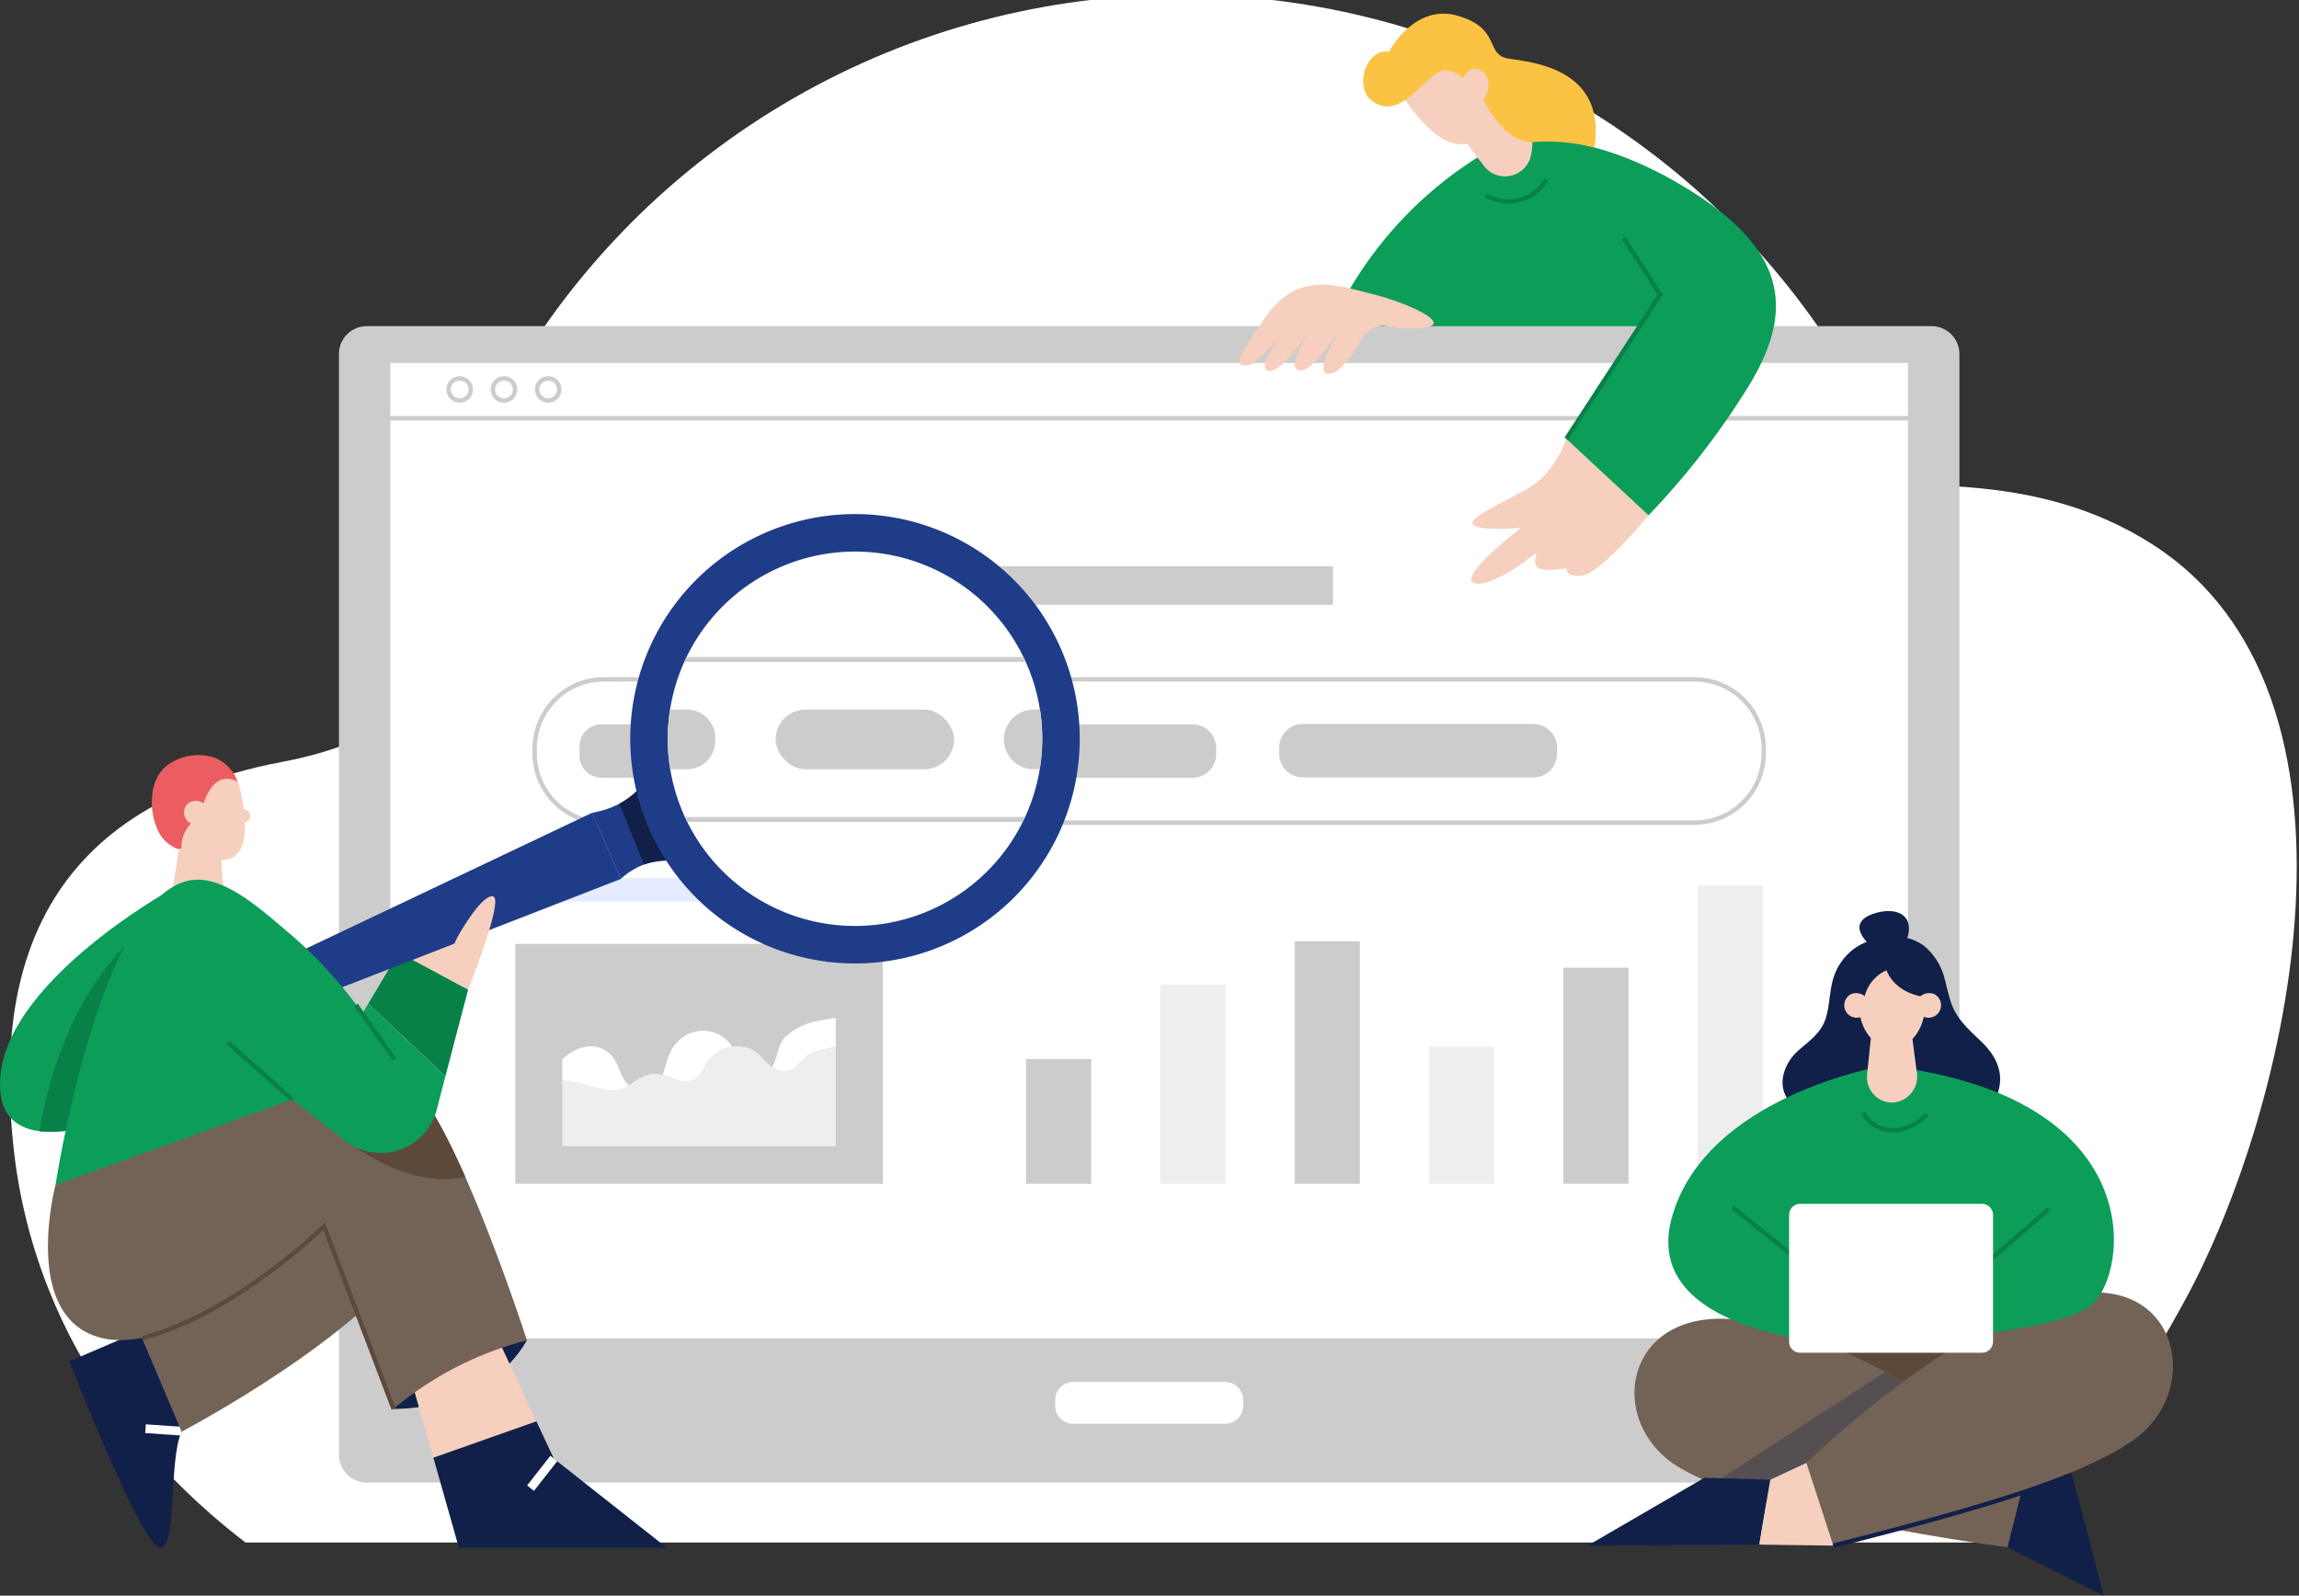 <svg xmlns="http://www.w3.org/2000/svg" width="431.774" height="299.753" viewBox="0 0 431.774 299.753">
    <rect x="0" y="0" width="431.774" height="299.753" fill="#333333" stroke="none"/>
    <defs>
        <clipPath id="ovmphu832a">
            <path data-name="Rectangle 8971" style="fill:#fff" d="M0 0h429.541v261.792H0z"/>
        </clipPath>
        <clipPath id="ugulwokklb">
            <path data-name="Rectangle 9286" style="fill:none" d="M0 0h408.111v297.188H0z"/>
        </clipPath>
        <clipPath id="2upffbp2oc">
            <path data-name="Rectangle 9282" style="fill:none" d="M0 0h43.057v26.982H0z"/>
        </clipPath>
    </defs>
    <g data-name="Group 27620">
        <g data-name="Group 27557">
            <g data-name="Group 27449" transform="matrix(1 0 0 1 1.806 -1.005)">
                <ellipse data-name="Ellipse 511" cx="145.651" cy="145.266" rx="145.651" ry="145.266" transform="translate(74.39)" style="fill:#fff"/>
                <g data-name="Group 27210">
                    <g data-name="Group 27209" style="clip-path:url(#ovmphu832a)" transform="translate(0 28.98)">
                        <path data-name="Path 22175" d="M408.628 216.147c19.572-36.028 37.709-113.716-6.174-141.847S303.6 86.208 253.008 38.086C196.492-15.67 101.125-17.662 103.12 65.472c.048 1.976-8.586 41.53-51.8 49.656C1.337 124.524-2.005 160.591.655 186.844c1.523 15.035 7.977 47.5 43.627 74.948H373.26c17.565-15.44 28.056-32.181 35.369-45.645" style="fill:#fff"/>
                    </g>
                </g>
            </g>
        </g>
        <g data-name="Group 27617">
            <g data-name="Group 27616" style="clip-path:url(#ugulwokklb)" transform="translate(0 2.566)">
                <g data-name="Group 27615">
                    <g data-name="Group 27614" style="clip-path:url(#ugulwokklb)">
                        <path data-name="Path 23473" d="M656.4 329.906v206.782a5.23 5.23 0 0 1-5.227 5.227H357.286a5.23 5.23 0 0 1-5.227-5.227V329.906a5.23 5.23 0 0 1 5.227-5.227H651.17a5.23 5.23 0 0 1 5.227 5.227" transform="translate(-288.404 -265.974)" style="fill:#ccc"/>
                        <path data-name="Rectangle 9264" transform="translate(72.898 75.987)" style="fill:#fff" d="M0 0h285.849v173.288H0z"/>
                        <path data-name="Path 23474" d="M687.579 592.1H400.908V417.994h286.671zm-285.849-.822h285.027V418.816H401.73z" transform="translate(-328.421 -342.417)" style="fill:#ccc"/>
                        <path data-name="Rectangle 9265" transform="translate(72.898 65.212)" style="fill:#fff" d="M0 0h285.849v10.775H0z"/>
                        <path data-name="Path 23475" d="M687.579 369.994H400.908V358.4h286.671zm-285.849-.822h285.027v-9.953H401.73z" transform="translate(-328.421 -293.596)" style="fill:#ccc"/>
                        <path data-name="Path 23476" d="M466.218 381.678a2.49 2.49 0 1 1 2.49-2.489 2.492 2.492 0 0 1-2.49 2.489m0-4.157a1.668 1.668 0 1 0 1.668 1.668 1.669 1.669 0 0 0-1.668-1.668" transform="translate(-379.883 -308.589)" style="fill:#ccc"/>
                        <path data-name="Path 23477" d="M512.2 381.678a2.49 2.49 0 1 1 2.489-2.489 2.492 2.492 0 0 1-2.489 2.489m0-4.157a1.668 1.668 0 1 0 1.667 1.668 1.669 1.669 0 0 0-1.667-1.668" transform="translate(-417.551 -308.589)" style="fill:#ccc"/>
                        <path data-name="Path 23478" d="M558.181 381.678a2.49 2.49 0 1 1 2.489-2.489 2.492 2.492 0 0 1-2.489 2.489m0-4.157a1.668 1.668 0 1 0 1.667 1.668 1.669 1.669 0 0 0-1.667-1.668" transform="translate(-455.219 -308.589)" style="fill:#ccc"/>
                        <path data-name="Path 23480" d="M1126.554 1428.082h-29.441a3.35 3.35 0 0 1-3.34-3.34v-1.994a3.35 3.35 0 0 1 3.34-3.34h29.441a3.35 3.35 0 0 1 3.34 3.34v1.994a3.35 3.35 0 0 1-3.34 3.34" transform="translate(-896.011 -1162.767)" style="fill:#fff"/>
                        <path data-name="Path 23481" d="M1124.237 1426.63h-28.53a4.211 4.211 0 0 1-4.206-4.206v-1.084a4.211 4.211 0 0 1 4.206-4.206h28.53a4.211 4.211 0 0 1 4.206 4.206v1.084a4.211 4.211 0 0 1-4.206 4.206m-28.53-8.675a3.388 3.388 0 0 0-3.384 3.385v1.084a3.388 3.388 0 0 0 3.384 3.385h28.53a3.388 3.388 0 0 0 3.385-3.385v-1.084a3.389 3.389 0 0 0-3.385-3.385z" transform="translate(-894.149 -1160.905)" style="fill:#ccc"/>
                        <path data-name="Path 23482" d="M771.288 717.131h-204.8a13.438 13.438 0 0 1-13.423-13.423v-.9a13.438 13.438 0 0 1 13.423-13.423h204.8a13.438 13.438 0 0 1 13.423 13.423v.9a13.438 13.438 0 0 1-13.423 13.423m-204.8-26.921a12.615 12.615 0 0 0-12.6 12.6v.9a12.615 12.615 0 0 0 12.6 12.6h204.8a12.615 12.615 0 0 0 12.6-12.6v-.9a12.615 12.615 0 0 0-12.6-12.6z" transform="translate(-453.063 -564.741)" style="fill:#ccc"/>
                        <path data-name="Path 23483" d="M630.843 748.4h-24.765a4.144 4.144 0 0 1-4.132-4.132V742.5a4.144 4.144 0 0 1 4.132-4.132h24.765a4.144 4.144 0 0 1 4.132 4.132v1.766a4.144 4.144 0 0 1-4.132 4.132" transform="translate(-493.11 -604.867)" style="fill:#ccc"/>
                        <path data-name="Path 23484" d="M866.643 748.4h-21.649a4.2 4.2 0 0 1-4.186-4.186v-1.657a4.2 4.2 0 0 1 4.186-4.186h21.649a4.2 4.2 0 0 1 4.186 4.186v1.657a4.2 4.2 0 0 1-4.186 4.186" transform="translate(-688.784 -604.867)" style="fill:#d3dfff"/>
                        <path data-name="Path 23485" d="M1086.71 748.4h-29.169a4.426 4.426 0 0 1-4.413-4.413v-1.2a4.426 4.426 0 0 1 4.413-4.413h29.169a4.426 4.426 0 0 1 4.413 4.413v1.2a4.426 4.426 0 0 1-4.413 4.413" transform="translate(-862.715 -604.867)" style="fill:#ccc"/>
                        <path data-name="Path 23486" d="M1376.534 748.1h-43.345a4.426 4.426 0 0 1-4.413-4.413v-1.2a4.426 4.426 0 0 1 4.413-4.413h43.345a4.426 4.426 0 0 1 4.413 4.413v1.2a4.426 4.426 0 0 1-4.413 4.413" transform="translate(-1088.523 -604.62)" style="fill:#ccc"/>
                        <path data-name="Rectangle 9267" transform="translate(181.305 103.817)" style="fill:#ccc" d="M0 0h69.035v7.229H0z"/>
                        <path data-name="Rectangle 9268" transform="translate(192.7 196.395)" style="fill:#ccc" d="M0 0h12.232v23.422H0z"/>
                        <path data-name="Rectangle 9269" transform="translate(217.929 182.462)" style="fill:#eee" d="M0 0h12.232v37.355H0z"/>
                        <path data-name="Rectangle 9270" transform="translate(243.159 174.259)" style="fill:#ccc" d="M0 0h12.232v45.558H0z"/>
                        <path data-name="Rectangle 9271" transform="translate(268.388 194.083)" style="fill:#eee" d="M0 0h12.232v25.734H0z"/>
                        <path data-name="Rectangle 9272" transform="translate(293.617 179.217)" style="fill:#ccc" d="M0 0h12.232v40.6H0z"/>
                        <path data-name="Rectangle 9273" transform="translate(318.846 163.794)" style="fill:#eee" d="M0 0h12.232v56.023H0z"/>
                        <path data-name="Rectangle 9274" transform="translate(96.767 162.37)" style="fill:#e5ecff" d="M0 0h69.035v4.408H0z"/>
                        <path data-name="Rectangle 9275" transform="translate(96.767 174.746)" style="fill:#ccc" d="M0 0h69.035v45.071H0z"/>
                        <path data-name="Path 23487" d="M698.166 1057.1a6.643 6.643 0 0 0-7.182 1.645c-1.738 1.7-1.984 4.1-2.8 6.246 1.691.462 3.211 1.463 5.054 1.176 2.394-.373 2.457-2.606 3.814-4.128a6.8 6.8 0 0 1 4.218-2.367 6.423 6.423 0 0 0-3.1-2.572" transform="translate(-563.754 -865.596)" style="fill:#fff"/>
                        <path data-name="Path 23488" d="M810.993 1044a12.787 12.787 0 0 0-6.507 3.065c-1.444 1.475-1.393 4.044-2.442 5.6a3.576 3.576 0 0 0 3.816.455c1.271-.687 2.043-2.232 3.413-2.906a15.99 15.99 0 0 1 3.883-1.1c.276-.049.558-.081.838-.119v-5.478a29.973 29.973 0 0 0-3 .487" transform="translate(-657.028 -854.837)" style="fill:#fff"/>
                        <path data-name="Path 23489" d="M634.586 1073.264a15.977 15.977 0 0 0-3.883 1.1c-1.37.674-2.142 2.219-3.413 2.906a3.576 3.576 0 0 1-3.816-.455 9.042 9.042 0 0 1-1.319-1.088c-1.62-1.6-2.127-2.5-4.69-2.706a6.911 6.911 0 0 0-1.493.043 6.793 6.793 0 0 0-4.218 2.367c-1.357 1.521-1.42 3.755-3.814 4.128-1.843.287-3.363-.714-5.054-1.176a5.244 5.244 0 0 0-2.135-.18c-1.783.245-2.911 1.315-4.154 2.127a4.891 4.891 0 0 1-3.025.952c-2.764-.122-6.328-1.714-9.512-1.816v12.31h51.363v-18.63c-.28.038-.562.07-.838.119" transform="translate(-478.458 -878.992)" style="fill:#eee"/>
                        <path data-name="Path 23490" d="M596.6 1080.27a4.641 4.641 0 0 1-.566-.581c-1.272-1.578-1.374-3.581-2.781-5.061-2.739-2.88-6.481-1.741-9.189.709v4.068c3.183.1 6.748 1.695 9.512 1.817a4.892 4.892 0 0 0 3.025-.952" transform="translate(-478.458 -878.932)" style="fill:#fff"/>
                        <path data-name="Path 23491" d="m183.741 875.661-13.125 2.574 3-19.3 8.071.165c-.051.34-.1.669-.134 1.009a29.875 29.875 0 0 0 .185 7.525 40.347 40.347 0 0 0 2.007 8.029" transform="translate(-139.767 -703.631)" style="fill:#f6cfbe"/>
                        <path data-name="Path 23492" d="M200.764 872.949a14.664 14.664 0 0 1-6.918-7.371l6.732-.154a29.875 29.875 0 0 0 .185 7.525" transform="translate(-158.797 -708.949)" style="fill:#f6cfbe"/>
                        <path data-name="Path 23493" d="M189.937 787.3c.515 1.8 3.431 13.211-1.887 14.5s-10.809-3.6-10.809-3.6l1.8-10.98 7.721-2.316z" transform="translate(-145.195 -642.983)" style="fill:#f6cfbe"/>
                        <path data-name="Path 23494" d="M166.88 781.588s1.383-9.125 7.045-6.209c-.2-.1-.5-1.015-.622-1.222a8.491 8.491 0 0 0-2.192-2.436c-3.223-2.362-8.655-1.5-11.254 1.213-2.559 2.674-2.637 7.426-1.319 10.881a8.683 8.683 0 0 0 .806 1.6 6.708 6.708 0 0 0 1.034 1.214c.337.323 2.863 2.313 2.889.783.064-3.731 3.614-5.823 3.614-5.823" transform="translate(-129.182 -631.061)" style="fill:#eb5d60"/>
                        <path data-name="Path 23495" d="M196.114 818.969a2.3 2.3 0 1 1-3.511-.734 2.565 2.565 0 0 1 3.511.734" transform="translate(-157.193 -669.941)" style="fill:#f6cfbe"/>
                        <path data-name="Path 23496" d="M249.151 828.142a1.2 1.2 0 1 1-1.2-1.3 1.253 1.253 0 0 1 1.2 1.3" transform="translate(-202.139 -677.342)" style="fill:#f6cfbe"/>
                        <path data-name="Path 23497" d="m87.524 1363.261-15.613 6.691s12.868 32.77 16.642 34.829 1.887-16.127 4.461-21.618l3.26-12.868z" transform="translate(-58.909 -1116.773)" style="fill:#102048"/>
                        <path data-name="Rectangle 9276" transform="rotate(-86.05 156.484 118.713)" style="fill:#fff" d="M0 0h1.644v6.793H0z"/>
                        <path data-name="Path 23498" d="m136.437 1199.172 9.436 22.3s36.716-19.216 45.809-36.716l-14.412-18.873z" transform="translate(-111.768 -955.086)" style="fill:#736356"/>
                        <path data-name="Path 23499" d="M408.775 1379.651s17.157.686 25.049-12.868l-17.5-2.574z" transform="translate(-334.865 -1117.55)" style="fill:#102048"/>
                        <path data-name="Path 23500" d="m449.585 1388.613-19.355 6.838-1.562-5.523-2.835-10 16.133-7.635 1.134 2.433z" transform="translate(-348.84 -1124.17)" style="fill:#f6cfbe"/>
                        <path data-name="Path 23501" d="m493.977 1486.316-21.189-16.728-3.271-7.005-19.357 6.832 4.784 16.9z" transform="translate(-368.768 -1198.137)" style="fill:#102048"/>
                        <path data-name="Rectangle 9277" transform="rotate(-51.9 333.575 36.544)" style="fill:#fff" d="M0 0h7.087v1.643H0z"/>
                        <path data-name="Path 23502" d="m443.1 1374.724-14.432 15.2-2.835-10 16.133-7.635z" transform="translate(-348.839 -1124.17)" style="fill:#f6cfbe"/>
                        <path data-name="Path 23503" d="M139.77 1137.689a63.239 63.239 0 0 0-25.051 12.87l-13.043-34.313s-26.316 25.083-42.03 20.933c-14.933-3.945-8.416-28.658-8.416-28.658 20.506-14.358 53.126-33.639 67.418-18.369a2.052 2.052 0 0 1 .189.189c2.926 3.214 6.23 9.567 9.336 16.6 6.2 14.013 11.6 30.746 11.6 30.746" transform="translate(-40.808 -888.459)" style="fill:#736356"/>
                        <path data-name="Path 23504" d="M352.5 1130.108c-14.218 3.345-28.847-12.451-28.847-12.451l14.695-4.824 4.627.485a2.057 2.057 0 0 1 .189.189c2.926 3.214 6.23 9.567 9.336 16.6" transform="translate(-265.132 -911.624)" style="fill:#5d4939"/>
                        <path data-name="Path 23505" d="m194.2 1290.951-12.82-33.731c-2.78 2.642-17.91 16.485-33.862 20.69l-.21-.795c17.363-4.576 33.781-20.752 33.945-20.915l.449-.446 13.268 34.9z" transform="translate(-120.674 -1028.704)" style="fill:#5d4939"/>
                        <path data-name="Path 23506" d="m31.569 911.827-5.761 18.624-7.751 25.049s-5.654 2.03-10.643 1.4c-4.405-.559-8.293-3.205-7.241-11.2 2.318-17.629 31.4-33.869 31.4-33.869" transform="translate(0 -746.962)" style="fill:#0c9d59"/>
                        <path data-name="Path 23507" d="m59.4 968.507-7.75 25.051s-5.655 2.03-10.643 1.4c4.183-25.716 18.023-36.672 18.023-36.672z" transform="translate(-33.593 -785.018)" style="fill:#078148"/>
                        <path data-name="Path 23508" d="M401.286 982.282 397 998.621l-14.481-13.659 5.745-9.632 7.767 4.142z" transform="translate(-313.353 -798.982)" style="fill:#078148"/>
                        <path data-name="Path 23509" d="m414.468 914.183 5.5-8.783 11.1-4.733-3.638 20.485z" transform="translate(-339.529 -737.819)" style="fill:#f6cfbe"/>
                        <path data-name="Path 23510" d="M632.78 808.51a13.462 13.462 0 0 0-7.923.288 13.242 13.242 0 0 0-4.381 2.72l-5.367-12.443a17.206 17.206 0 0 0 5.1-1.7 14.326 14.326 0 0 0 5.531-5.186z" transform="translate(-503.893 -648.954)" style="fill:#1f3c88"/>
                        <path data-name="Path 23511" d="m262.59 842.679-5.362-12.44-79.01 37.506 2.855 6.624 81.518-31.69-5.362-12.44z" transform="translate(-145.994 -680.125)" style="fill:#1f3c88"/>
                        <path data-name="Path 23512" d="M655.9 808.51a13.462 13.462 0 0 0-7.923.288l-4.644-11.424a14.327 14.327 0 0 0 5.531-5.186z" transform="translate(-527.018 -648.954)" style="fill:#102048"/>
                        <path data-name="Path 23513" d="M713.532 600.872a42.209 42.209 0 1 1 22.053-55.472 42.209 42.209 0 0 1-22.053 55.469" transform="translate(-536.247 -425.891)" style="fill:#1f3c88"/>
                        <path data-name="Path 23514" d="M742.663 626.323a35.165 35.165 0 1 1 18.373-46.213 35.165 35.165 0 0 1-18.373 46.213" transform="translate(-568.167 -457.811)" style="fill:#fff"/>
                        <path data-name="Path 23515" d="M710.811 669.316h64.105c-.139-.308-.277-.616-.424-.918h-63.243c-.148.3-.3.609-.438.918" transform="translate(-582.291 -547.547)" style="fill:#ccc"/>
                        <path data-name="Path 23516" d="M775.368 834.688h-63.876c.141.307.278.617.427.918h63.006c.151-.3.3-.609.443-.918" transform="translate(-582.849 -683.77)" style="fill:#ccc"/>
                        <path data-name="Path 23517" d="M702.519 729.062v-.714a5.259 5.259 0 0 0-5.244-5.244h-3.226a34.954 34.954 0 0 0 .033 11.2h3.193a5.259 5.259 0 0 0 5.244-5.244" transform="translate(-568.203 -592.361)" style="fill:#ccc"/>
                        <rect data-name="Rectangle 9278" width="33.53" height="11.202" rx="5.601" transform="translate(145.663 130.743)" style="fill:#ccc"/>
                        <path data-name="Path 23518" d="M1049.537 723.1h-1.181a5.6 5.6 0 1 0 0 11.2h1.128a34.957 34.957 0 0 0 .053-11.2" transform="translate(-854.217 -592.361)" style="fill:#ccc"/>
                        <path data-name="Path 23519" d="m462.5 934.5-5.26-2.811 3.205-6.961s4.463-8.062 6.69-7.717S462.5 934.5 462.5 934.5" transform="translate(-374.57 -751.196)" style="fill:#f6cfbe"/>
                        <path data-name="Path 23520" d="m116.4 923.1-1.092 1.833a83.108 83.108 0 0 0-12.981-14.4c-5.415-4.54-12.761-11.6-19.175-10.623-17.171 2.6-25.492 57.277-25.492 57.277l44.429-16.082 9.953 7.754a10.88 10.88 0 0 0 17.218-5.849l1.621-6.243z" transform="translate(-47.234 -737.125)" style="fill:#0c9d59"/>
                        <path data-name="Rectangle 9279" transform="rotate(-48.452 236.398 49.545)" style="fill:#078148" d="M0 0h.822v16.107H0z"/>
                        <path data-name="Rectangle 9280" transform="rotate(-35.21 327.046 -11.594)" style="fill:#078148" d="M0 0h.821v12.58H0z"/>
                        <path data-name="Path 23521" d="M1545.987 441.749s-2.079 6.506-7.32 9.4-12.2 5.964-9.849 6.958 8.629.361 8.629.361-12.153 9.4-8.72 10.392 11.747-5.783 11.747-5.783-1.129 2.53.587 3.072 5.015-.09 5.015-.09-.452 1.807 2.982 1.356 12.38-11.3 12.38-11.3l.632-9.94z" transform="translate(-1251.822 -361.877)" style="fill:#f6cfbe"/>
                        <path data-name="Path 23522" d="M1568.48 130.872s13.554-3.524 33.885 9.217c18.3 11.465 19.518 22.771 10.843 36.867a146.352 146.352 0 0 1-18.7 24.126l-15.452-14.367 13.554-21.144z" transform="translate(-1284.887 -106.843)" style="fill:#0c9d59"/>
                        <path data-name="Path 23523" d="M1410.984 144.892a73.017 73.017 0 0 0-28.915 32.53h66.867l-18.436-29.277z" transform="translate(-1132.181 -118.694)" style="fill:#0c9d59"/>
                        <path data-name="Path 23524" d="M1314.8 289.313s6.574 1.152 8.878 0-5.015-4.473-11.318-6.032-13.69-4.337-19.789 4.337-5.49 9.284-3.524 9.149 6.641-5.964 6.641-5.964-5.015 6.3-2.643 6.98 8.064-7.929 8.064-7.929-4.879 6.98-2.372 7.794 7.929-7.726 7.929-7.726-5.489 8.607-2.169 8.4c2.161-.132 4.637-3.908 6.1-6.531a4.816 4.816 0 0 1 4.2-2.483" transform="translate(-1054.862 -230.676)" style="fill:#f6cfbe"/>
                        <path data-name="Path 23525" d="M1546.578 175.944a10.754 10.754 0 0 1-4.7-1.139l.4-.717c.271.15 6.706 3.627 10.858-2.842l.692.444a8.321 8.321 0 0 1-7.251 4.255" transform="translate(-1263.097 -140.282)" style="fill:#078148"/>
                        <path data-name="Path 23526" d="m1625.734 269.871-.689-.449 17.481-26.856-6.705-10.461.692-.444 6.992 10.908z" transform="translate(-1331.225 -189.775)" style="fill:#078148"/>
                        <path data-name="Path 23527" d="M1528.024 98.956a4.982 4.982 0 0 1-8.786 1.472l-.646-.871-4.173-5.654 4.3-5.591.413-.538.978.727.709.529 7.512 5.618a12.025 12.025 0 0 1-.305 4.308" transform="translate(-1240.601 -71.904)" style="fill:#f6cfbe"/>
                        <path data-name="Path 23528" d="m1518.592 102-4.173-5.654 4.3-5.591 1.391.188.664.09s.018.153.045.44a19.181 19.181 0 0 1-2.227 10.527" transform="translate(-1240.601 -74.343)" style="fill:#f6cfbe"/>
                        <path data-name="Path 23529" d="M1448.652 37.552s9.307 16.715 16 9.722c5.086-5.31 1.5-12.639 1.5-12.639l-4.936-4.787-10.994 3.291z" transform="translate(-1186.725 -24.452)" style="fill:#f6cfbe"/>
                        <path data-name="Path 23530" d="M1436.276 13.922s-3.141-4.992-6.563-2.636-7.441 8.694-12.134 5.029c-3.266-2.55-1.047-9.8 3.272-9.18 0 0 4.768-9.143 12.957-6.731s5.048 7.292 9.423 8.021 18.543 1.747 16.187 16.723a35.773 35.773 0 0 0-11.121-1.053c-6.325.706-10.6-9.724-10.6-9.724-.411.112-1.421-.449-1.421-.449" transform="translate(-1159.99 .001)" style="fill:#fbc343"/>
                        <path data-name="Path 23531" d="M1523.7 60.346c0 1.766-1.1 3.2-2.468 3.2s-2.468-1.431-2.468-3.2 1.1-3.2 2.468-3.2 2.468 1.431 2.468 3.2" transform="translate(-1244.159 -46.816)" style="fill:#f6cfbe"/>
                        <path data-name="Rectangle 9281" transform="translate(339.186 243.124)" style="fill:#5d4939" d="M0 0h33.902v19.725H0z"/>
                        <path data-name="Path 23532" d="m2065.588 1521.236 18.064 9.074-6.145-23.494-7.946-1.526-8.319 2.972z" transform="translate(-1688.554 -1233.122)" style="fill:#102048"/>
                        <path data-name="Path 23533" d="m1771.819 1382.964-3.978 15.944s-17.152-2.26-33.96-5.991a156.232 156.232 0 0 1-21.311-6.008 36.08 36.08 0 0 1-7.561-3.756c-13.06-9.205-8.4-30.4 13.75-26.776 8.58 1.405 17.835 5.227 26.185 9.558 3.805 1.964 7.413 4.044 10.684 6.041a190.29 190.29 0 0 1 16.191 10.988" transform="translate(-1390.808 -1110.795)" style="fill:#736356"/>
                        <g data-name="Group 27613" style="opacity:.3">
                            <g data-name="Group 27612">
                                <g data-name="Group 27611" style="clip-path:url(#2upffbp2oc)" transform="translate(321.763 255.139)">
                                    <path data-name="Path 23534" d="m1822.645 1417.151-21.747 20.942a156.278 156.278 0 0 1-21.311-6.008l32.373-20.974c3.805 1.964 7.413 4.043 10.684 6.041" transform="translate(-1779.588 -1411.11)" style="fill:#102048"/>
                                </g>
                            </g>
                        </g>
                        <path data-name="Path 23535" d="m1671.308 1521.229-21.867 12.7 32.181-.134 2.066-12.2z" transform="translate(-1351.209 -1246.179)" style="fill:#102048"/>
                        <path data-name="Path 23536" d="m1836.267 1505.737-6.777 3.163-2.066 12.2h.439l13.464.181 4.7-5.873z" transform="translate(-1497.012 -1233.488)" style="fill:#f6cfbe"/>
                        <path data-name="Path 23537" d="M1876.331 1360.725s25.662-25.12 47.891-31.084c20.609-5.529 26.747 15.181 15.181 25.482s-58.011 21.144-58.011 21.144z" transform="translate(-1537.076 -1088.477)" style="fill:#736356"/>
                        <path data-name="Path 23538" d="m1903.962 1531.041-.2-.8c15.938-4.025 32.315-8.394 44.132-13.077l.3.764c-11.861 4.7-28.269 9.078-44.234 13.109" transform="translate(-1559.547 -1242.853)" style="fill:#102048"/>
                        <path data-name="Path 23539" d="M1871.572 959.027a12.477 12.477 0 0 0-6.407 2.123 10.88 10.88 0 0 0-3.623 4.52c-1.224 2.79-.941 5.9-1.88 8.763-.9 2.751-3.118 4.171-5.18 6.01-1.985 1.771-3.413 4.7-2.705 7.388a5.527 5.527 0 0 0 1.04 2.04c.368.461 1.493 1.791 2.127 1.793l34.9.154s6.486-6.075-.978-13.179c-2.072-1.972-4.392-4-5.445-6.768-.651-1.711-.978-3.515-1.468-5.271a11.6 11.6 0 0 0-3.862-5.947 9.3 9.3 0 0 0-6.522-1.628" transform="translate(-1516.811 -785.591)" style="fill:#102048"/>
                        <path data-name="Path 23540" d="M1934.081 939.34s-5.817-4.427-.052-6.435c4.41-1.536 8.546.206 5.921 5.92z" transform="translate(-1582.255 -763.794)" style="fill:#102048"/>
                        <path data-name="Path 23541" d="M1772.934 1093.685s-32.8 5.557-39.307 28.192 33.087 24.1 33.087 24.1 38.885-1.331 45.8-7.566 10.437-37.816-35.783-44.457z" transform="translate(-1419.583 -895.938)" style="fill:#0c9d59"/>
                        <path data-name="Path 23542" d="M1939.293 1144.8q-.319 0-.636-.026a6.243 6.243 0 0 1-5.256-3.431l.732-.374a5.446 5.446 0 0 0 4.591 2.986 7.751 7.751 0 0 0 6.629-2.836l.661.486a8.6 8.6 0 0 1-6.722 3.2" transform="translate(-1583.828 -934.671)" style="fill:#078148"/>
                        <path data-name="Rectangle 9283" transform="rotate(-51.048 397.706 -228.22)" style="fill:#078148" d="M0 0h.822v22.061H0z"/>
                        <path data-name="Rectangle 9284" transform="rotate(-40.879 503.462 -376.015)" style="fill:#078148" d="M0 0h20.685v.822H0z"/>
                        <path data-name="Path 23543" d="M1894.607 1264.587h-34.141a2.078 2.078 0 0 1-2.078-2.078V1238.7a2.078 2.078 0 0 1 2.078-2.078h34.141a2.078 2.078 0 0 1 2.078 2.078v23.81a2.078 2.078 0 0 1-2.078 2.078" transform="translate(-1522.378 -1013.031)" style="fill:#fff"/>
                        <path data-name="Path 23544" d="m1940.176 1054.231-.892 8.492a4.88 4.88 0 0 0 1.713 4.263 4.567 4.567 0 0 0 5.819.037l.078-.063a4.881 4.881 0 0 0 1.744-4.423l-1.1-8.456z" transform="translate(-1588.625 -863.495)" style="fill:#f6cfbe"/>
                        <path data-name="Path 23545" d="M1943.445 1062.475c2.6 5.1 5.534 5.2 7.773.129l-4.608-.592z" transform="translate(-1592.056 -869.992)" style="fill:#f6cfbe"/>
                        <path data-name="Path 23546" d="M1943.371 992.987c0 4.492-2.783 8.134-6.216 8.134s-6.215-3.642-6.215-8.134 2.783-8.134 6.215-8.134 6.216 3.642 6.216 8.134" transform="translate(-1581.812 -806.784)" style="fill:#f6cfbe"/>
                        <path data-name="Path 23547" d="M1937.731 981.852s-6.229-.1-8.288-5.148a7.287 7.287 0 0 0-4.221 5.508l-2.368.824-.052-6.8 5.251-3.346 4.685.1 4.118 3.449z" transform="translate(-1575.145 -796.987)" style="fill:#102048"/>
                        <path data-name="Path 23548" d="M1920.773 1019.056a2.348 2.348 0 1 1-3.313-1.356 2.548 2.548 0 0 1 3.313 1.356" transform="translate(-1569.824 -833.508)" style="fill:#f6cfbe"/>
                        <path data-name="Path 23549" d="M1989.264 1019.056a2.348 2.348 0 1 0 3.313-1.356 2.548 2.548 0 0 0-3.312 1.356" transform="translate(-1629.3 -833.508)" style="fill:#f6cfbe"/>
                    </g>
                </g>
            </g>
        </g>
    </g>
</svg>
